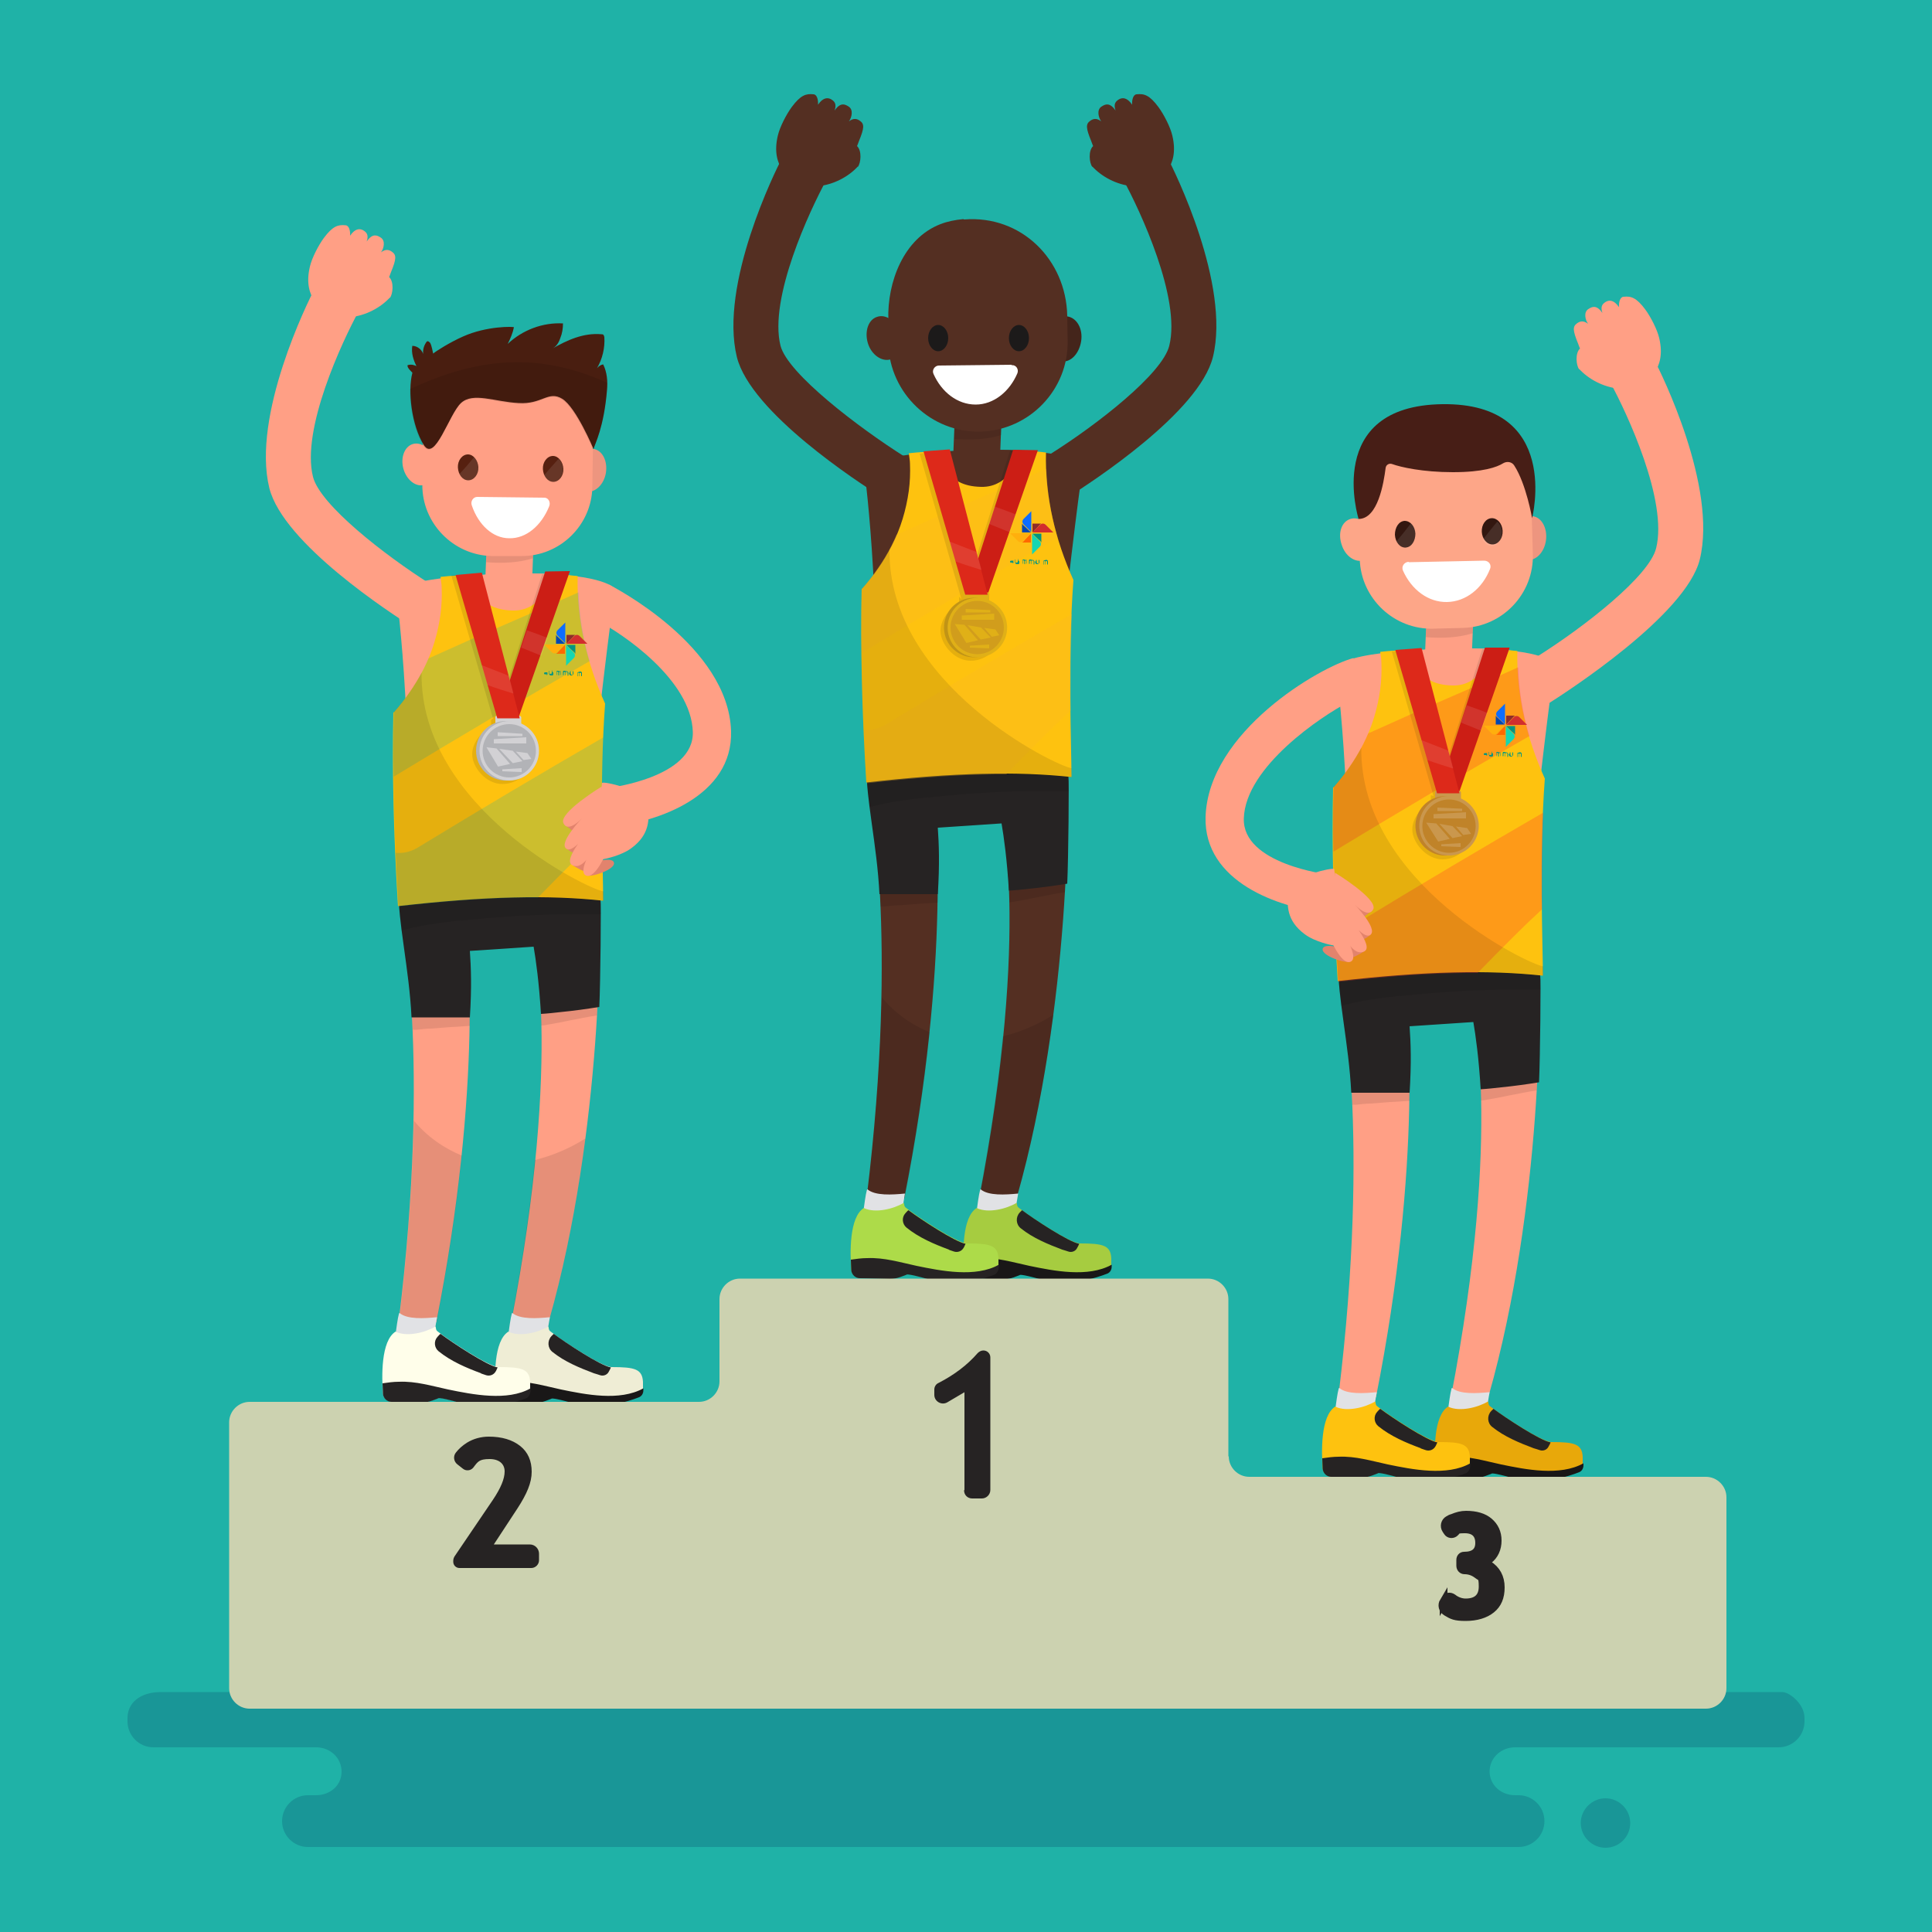 <svg xmlns="http://www.w3.org/2000/svg" id="_&#xD1;&#xEB;&#xEE;&#xE9;_1" data-name="&#xD1;&#xEB;&#xEE;&#xE9; 1" viewBox="0 0 500 500"><defs><style>      .cls-1 {        fill: #e8a80a;      }      .cls-1, .cls-2, .cls-3, .cls-4, .cls-5, .cls-6, .cls-7, .cls-8, .cls-9, .cls-10, .cls-11, .cls-12, .cls-13, .cls-14, .cls-15, .cls-16, .cls-17, .cls-18, .cls-19, .cls-20, .cls-21, .cls-22, .cls-23, .cls-24, .cls-25, .cls-26, .cls-27, .cls-28, .cls-29, .cls-30, .cls-31, .cls-32, .cls-33, .cls-34, .cls-35, .cls-36, .cls-37, .cls-38, .cls-39, .cls-40, .cls-41, .cls-42, .cls-43, .cls-44, .cls-45, .cls-46, .cls-47, .cls-48, .cls-49, .cls-50, .cls-51 {        stroke-width: 0px;      }      .cls-2, .cls-12, .cls-15, .cls-24, .cls-28, .cls-32, .cls-33, .cls-34, .cls-47 {        isolation: isolate;      }      .cls-2, .cls-15, .cls-40, .cls-47 {        fill: #fff;      }      .cls-2, .cls-24, .cls-52 {        opacity: .1;      }      .cls-3 {        fill: #efedd5;      }      .cls-4 {        fill: #44251b;      }      .cls-5 {        fill: #471e16;      }      .cls-6 {        fill: #d2d1d4;      }      .cls-7 {        fill: #c19416;      }      .cls-8 {        fill: #fda688;      }      .cls-9, .cls-24, .cls-33 {        fill: #000;      }      .cls-10 {        fill: #e0b017;      }      .cls-11 {        fill: #c08329;      }      .cls-12 {        fill: #fe3d2c;      }      .cls-12, .cls-32 {        opacity: .3;      }      .cls-13 {        fill: #191717;      }      .cls-53, .cls-54 {        stroke: #262323;        stroke-miterlimit: 10;      }      .cls-53, .cls-54, .cls-20 {        fill: #262323;      }      .cls-14 {        fill: #e1e2e5;      }      .cls-15 {        opacity: .1;      }      .cls-54 {        stroke-width: 2px;      }      .cls-55 {        opacity: 0;      }      .cls-16 {        fill: #e2836d;      }      .cls-17 {        fill: #0d6dff;      }      .cls-18 {        fill: #fec20f;      }      .cls-19 {        fill: #addb49;      }      .cls-21 {        fill: #ff9f85;      }      .cls-22 {        fill: #fffeea;      }      .cls-23 {        fill: #a6cc40;      }      .cls-25 {        fill: #1c1a1a;      }      .cls-26 {        fill: #d12e2e;      }      .cls-27 {        fill: #562010;      }      .cls-28 {        fill: #002b56;        opacity: .2;      }      .cls-29 {        fill: #1fb2a7;      }      .cls-30 {        fill: #d19d1c;      }      .cls-31 {        fill: #331710;      }      .cls-32 {        fill: #fbb823;      }      .cls-33, .cls-47 {        opacity: 0;      }      .cls-34 {        fill: #07b1ae;        opacity: .2;      }      .cls-35 {        fill: #ffaf0d;      }      .cls-36 {        fill: #15d6b2;      }      .cls-37 {        fill: #ed957f;      }      .cls-38 {        fill: #0047b3;      }      .cls-39 {        fill: #542f22;      }      .cls-41 {        fill: #dd291a;      }      .cls-42 {        fill: #ff6900;      }      .cls-43 {        fill: #ca974d;      }      .cls-44 {        fill: #491e10;      }      .cls-45 {        fill: #b2b3b7;      }      .cls-46 {        fill: #ccd2b0;      }      .cls-48 {        fill: #784c4a;      }      .cls-49 {        fill: #8e2d2b;      }      .cls-50 {        fill: #009681;      }      .cls-51 {        fill: #cc1e15;      }    </style></defs><rect class="cls-29" width="500" height="500"></rect><g><path class="cls-28" d="M385.5,458.5c0-3.6,3-6.3,6.6-6.3h68.2c3.7,0,6.7-3,6.7-6.7v-.9c0-3.7-4-6.7-5.7-6.7H41.7c-5.7,0-8.7,3-8.7,6.7v.9c0,3.7,3,6.7,6.7,6.7h42.1c3.6,0,6.6,2.7,6.6,6.3,0,3.6-3,6.1-6.6,6.1h-2.1c-3.7,0-6.7,3-6.7,6.7h0c0,3.7,3,6.7,6.7,6.7h313.3c3.7,0,6.7-3,6.7-6.7h0c0-3.7-3-6.7-6.7-6.7h-.9c-3.6,0-6.6-2.6-6.6-6.2Z"></path><path class="cls-28" d="M421.9,471.8c0,3.6-2.9,6.4-6.4,6.4s-6.4-2.9-6.4-6.4,2.9-6.4,6.4-6.4,6.4,2.9,6.4,6.4Z"></path></g><path class="cls-39" d="M224.3,309.8c8.4-68.5.6-105,.5-105.2l16.4.9c1.1,2.7,5,43.3-7.2,104.7l-9.7-.4Z"></path><path class="cls-39" d="M253.3,310.7c13.8-71.4,5.5-101.8,5.4-102l17.1-7.8c1.1,2.7,1.3,59.9-12.6,108.8l-10,1Z"></path><g class="cls-52"><path class="cls-9" d="M232.5,234.3c-1.2,0-2.4.2-3.6.3,0,0-.5,0-1,0-.8-19.7-3-29.9-3-30l16.4.9c.5,1.3,1.7,11.3,1.4,28.1-3.4.2-6.7.4-10.1.7Z"></path></g><g class="cls-52"><path class="cls-9" d="M261.5,233.5c-.1,0-.2,0-.3,0-.3-16.9-2.4-24.7-2.5-24.8l17.1-7.8c.5,1.2.8,13-.2,30-4.7.7-9.5,1.9-14.1,2.6Z"></path></g><g class="cls-52"><path class="cls-9" d="M240.6,267.2c-1.3,12.8-3.4,27.2-6.5,43l-9.7-.4c2.4-20,3.5-37.3,3.8-51.7,3.3,4,7.6,7.1,12.5,9.1Z"></path></g><g class="cls-52"><path class="cls-9" d="M272.6,262.7c-2,15.2-5,31.5-9.4,47l-10,1c3.1-16.2,5.1-30.3,6.3-42.5,4.6-1.1,9-3,13-5.5Z"></path></g><path class="cls-20" d="M224.3,198.4c.6-12.9,51.3-5.5,51.3-5.5l.9,8.1c.2.9,0,21.1-.3,27.7-3.1.5-6.7,1-9.8,1.3-1.8.2-3.5.4-5.3.5-.5-8.2-1.3-13.9-1.9-17.4l-16.5,1.1c.3,4.3.5,9.4,0,17.2-5,0-10.1,0-15.1,0-.6-12.6-3.6-25.1-3.3-33Z"></path><path class="cls-24" d="M240.3,206.4c8.7-1,17.4-1.5,26.2-1.7,3.4,0,6.7,0,10.1,0,0-2.1,0-3.5-.1-3.8l-.9-8.1s-50.7-7.4-51.3,5.5c-.1,2.9.2,6.6.7,10.6,5-1.4,10.2-2,15.3-2.6Z"></path><g><path class="cls-14" d="M263.5,308.9l-1.3,7.7-9.9.6s1.1-9.8,1.5-9.4c2,1.7,6.4,1.4,9.6,1.1Z"></path><path class="cls-23" d="M252.9,312.7c2.9,1.3,7.5.2,10.2-1.4.2.4,0,.9.6,1.3,2.2,1.8,13.2,9.2,15.8,9.2,6,0,7.9.5,8.1,3.8v2c.1.8-.4,1.5-1.1,1.8-2.8,1.1-10.1,3.5-16.9,1.6-6-1.7-5.8-1.2-5.8-1.2l-1.6.6c-.9.3-1.8.5-2.7.5l-7.8-.2c-1.1,0-2.1-.9-2.2-2.1-.3-4.1-.6-13.6,3.3-16Z"></path><path class="cls-20" d="M274.9,323.4c-3.7-1.4-7.6-3-10.7-5.5-1.3-1-1.4-2.9-.3-4.1.2-.2.4-.4.6-.6,3.1,2.3,12,8.2,14.8,8.7-.2.4-.3.7-.5,1-.4.9-1.4,1.3-2.3,1-.5-.2-1-.3-1.6-.5Z"></path><path class="cls-13" d="M253.6,325.6c4.4-.2,8.6,1.1,12.8,2,6.3,1.3,15.2,3.1,21.3-.3v.5c0,.8-.4,1.5-1.1,1.8-2.8,1.1-10.1,3.5-16.9,1.6-6-1.7-5.8-1.2-5.8-1.2l-1.6.6c-.9.3-1.8.5-2.7.5l-7.8-.2c-1.1,0-2.1-.9-2.2-2.1,0-.8-.1-1.7-.1-2.7,1.4-.2,2.8-.4,4.2-.4Z"></path></g><g><path class="cls-14" d="M234.2,308.9l-1.3,7.7-9.9.6s1.1-9.8,1.5-9.4c2,1.7,6.4,1.4,9.6,1.1Z"></path><path class="cls-19" d="M223.7,312.7c2.9,1.3,7.5.2,10.2-1.4.2.4,0,.9.6,1.3,2.2,1.8,13.2,9.2,15.8,9.2,6,0,7.9.5,8.1,3.8v2c.1.8-.4,1.5-1.1,1.8-2.8,1.1-10.1,3.5-16.9,1.6-6-1.7-5.8-1.2-5.8-1.2l-1.6.6c-.9.3-1.8.5-2.7.5l-7.8-.2c-1.1,0-2.1-.9-2.2-2.1-.3-4.1-.6-13.6,3.3-16Z"></path><path class="cls-20" d="M245.6,323.4c-3.8-1.4-7.8-3.1-11-5.7-1.1-.9-1.3-2.6-.3-3.7.3-.3.5-.6.8-.8,3.1,2.3,12,8.2,14.8,8.7-.2.3-.3.7-.5,1-.5.9-1.5,1.3-2.5,1-.5-.2-1-.3-1.4-.5Z"></path><path class="cls-20" d="M224.4,325.6c4.4-.2,8.6,1.1,12.8,2,6.3,1.3,15.3,3.1,21.3-.3v.5c0,.8-.4,1.8-1.2,2.1-2.8,1.1-10.2,3.2-16.9,1.2-6-1.7-5.8-1.2-5.8-1.2l-1.6.6c-.9.3-1.8.5-2.7.5l-7.8-.2c-1.1,0-2.1-.9-2.2-2.1,0-.8-.1-1.7-.1-2.7,1.4-.2,2.8-.4,4.1-.4Z"></path></g><path class="cls-39" d="M254.1,102.6h-1.4c-2.9-.2-5.4,2.1-5.6,5.1l-.6,15.3c-.1,2.9,2.2,5.4,5.1,5.6h1.4c2.9.2,5.4-2.1,5.6-5.1l.6-15.3c.1-2.9-2.2-5.4-5.1-5.6Z"></path><path class="cls-24" d="M259.1,112.6c-4,1.2-8,1.3-12.1,1l.2-5.8c.1-2.9,2.6-5.2,5.6-5.1h1.4c2.9.2,5.2,2.7,5.1,5.6l-.2,4.4Z"></path><path class="cls-24" d="M252.2,129.2c0,0-.2,0-.3,0l-1.3-.3c-.2,0-.4-.1-.6-.2.7.2,1.4.3,2.2.5Z"></path><path class="cls-4" d="M276.3,81.9c-2.4-.3-4.6,2-5.1,5.2s1.1,6,3.5,6.4,4.6-2,5.1-5.2-1.1-6-3.5-6.4Z"></path><path class="cls-39" d="M249.3,56.7c-2.1.2-4.1.6-5.9,1.3-9.6,3.7-13.8,15.1-13.5,24.7v6.4c.4,12.7,11.1,22.9,23.8,22.6,12.7-.3,22.9-10.9,22.6-23.6,0,0-.1-6.4-.1-6.4-.3-14.5-11.9-26.1-26.7-24.9Z"></path><path class="cls-47" d="M259.9,67.8c4.2,1.7,8.7,2.3,13.3,2.3-4.3-8.6-13.3-14.3-23.9-13.5-1.4.1-2.8.4-4.2.7,3.3,5,9.7,8.3,14.8,10.4Z"></path><path class="cls-39" d="M227,82c-2.3.7-3.3,3.8-2.4,6.8s3.6,4.9,5.9,4.2c2.3-.7,3.3-3.8,2.4-6.8-1-3.1-3.6-5-5.9-4.2Z"></path><path class="cls-40" d="M261.8,94.4l-18.8.2c-1.1,0-1.9,1.2-1.4,2.2,2.1,4.7,6.2,7.9,10.9,7.9,4.7,0,8.8-3.4,10.8-8.1.4-1-.3-2.2-1.5-2.1Z"></path><g><path class="cls-25" d="M242.8,84.1c-1.4,0-2.6,1.5-2.6,3.4s1.2,3.4,2.6,3.4,2.6-1.5,2.6-3.4-1.2-3.4-2.6-3.4Z"></path><path class="cls-25" d="M263.7,84.1c-1.4,0-2.6,1.5-2.6,3.4s1.2,3.4,2.6,3.4,2.6-1.5,2.6-3.4-1.2-3.4-2.6-3.4Z"></path><path class="cls-47" d="M240.3,86.4c0,.3-.1.7-.1,1.1,0,1.9,1.2,3.4,2.6,3.4s2.6-1.5,2.6-3.4,0-.5,0-.8c-1.7-.1-3.3-.2-5-.3Z"></path><path class="cls-47" d="M261.2,88.1c.2,1.6,1.3,2.8,2.6,2.8s2.1-.9,2.4-2.2c-1.7-.2-3.3-.4-5-.6Z"></path></g><path class="cls-39" d="M264.6,190.1c-13.7-.9-25.5,10.5-39.2,11.3,3.6-38.8-1.6-78.9-1.6-78.9-1.3-5.9,29.6-6,34.6-6,19.3,0,21.9,3.9,21.9,3.9,0,0-1.7,10.8-5.4,44.1-1.3,12.2.4,21.2-.4,27.4-2.7-.5-5.4-.8-8.2-1.1-.4-.3-1-.6-1.7-.6Z"></path><path class="cls-39" d="M262.3,132.5c-1.9,3.9-6.1,5.4-10.2,5.5-6.2.1-8-4.5-10.5-9.4-1.8-3.6-2.5-7.5-3.6-11.3,8.4-.8,17.9-.9,20.4-.9,3.8,0,6.9.2,9.5.4-1.3,5.3-3.3,10.8-5.6,15.7Z"></path><path class="cls-18" d="M223.1,152.4c3-3.4,5.6-7.1,7.7-11.2,2.3-4.5,3.7-9.2,4.4-14.2.3-2.3.4-4.6.3-7,0-.8-.2-1.8-.3-2.7,2.7-.3,5.6-.5,8.6-.4.3,1.7.3,8.9,10.1,9.1,7.7.2,10-8.2,10.2-9.4,2.6,0,4.8.3,6.6.5-.3,11.4,2.4,22.6,7.1,33-1.5,19.8-.5,43.5-.5,51-13.9-1.5-30.4-1.2-53.1,1.4-1.2-19.5-1.5-35-1.2-50.2Z"></path><path class="cls-32" d="M273.7,139.1c-1.7-5.8-2.7-11.7-2.9-17.8-10.6,4.8-21.5,9.3-32.1,14.1-2.2,1-4.5,2-6.7,3-.4.9-.8,1.8-1.3,2.8-2.1,4.1-4.7,7.8-7.7,11.2-.1,5.4-.2,10.9,0,16.6,16.8-10.2,33.7-20.2,50.7-29.9Z"></path><path class="cls-32" d="M260.5,200.3c3.1-3.2,6.2-6.3,9.3-9.4,2.4-2.4,4.8-4.7,7.3-7,0-7.5,0-16.3.3-25-16.1,9.3-32.1,18.8-48,28.5-2,1.2-3.9,1.6-5.8,1.4.2,4.4.4,9,.7,13.9,14.2-1.6,26-2.4,36.2-2.3Z"></path><path class="cls-24" d="M230.2,142.2c-2,3.7-4.4,7.1-7.2,10.2-.3,15.2,0,30.7,1.2,50.2,22.7-2.6,39.2-2.9,53.1-1.4,0-.7,0-1.5,0-2.4-3.7-.4-47.5-21.5-47.1-56.6Z"></path><path class="cls-24" d="M255,156.7v-2.2c0-.1,0-.2-.1-.3l12.9-37.6h-6.4c0-.1-9.1,28.8-9.1,28.8l-7.6-28.8-6.7.8,10.8,37.6h0c-.2,0-.6-.7-.6-.5v1.6c-2,1.1-4.8,3.9-4.8,7.2s3.5,7.7,7.8,7.7,7.7-3.4,7.7-7.7-2.7-5.2-3.7-6.6Z"></path><polygon class="cls-51" points="262.2 116.4 249.8 155 255.2 155 268.6 116.5 262.2 116.4"></polygon><path class="cls-10" d="M256,157h-6.7v-3.4c0-.2.1-.3.3-.3h6c.2,0,.4.2.4.4v3.4Z"></path><polygon class="cls-41" points="239 116.8 245.8 116.3 255.6 153.9 249.8 153.9 239 116.8"></polygon><path class="cls-15" d="M257.5,131l-1.5,4.6c1.7.7,3.5,1.4,5.2,2.1l1.6-4.6c-1.8-.7-3.6-1.4-5.4-2Z"></path><path class="cls-47" d="M241.6,125.8l1.4,4.8c2.4,1,4.8,1.9,7.3,2.8l-1.4-5.4c-2.4-.7-4.8-1.4-7.2-2.2Z"></path><path class="cls-15" d="M245.8,140.3l1.5,5c2.2.8,4.4,1.5,6.7,2.2l-1.2-4.6c-2.3-.9-4.6-1.8-6.9-2.7Z"></path><circle class="cls-7" cx="252" cy="162.4" r="7.7" transform="translate(51.4 385.2) rotate(-80.8)"></circle><circle class="cls-10" cx="252.9" cy="162.4" r="7.7" transform="translate(52.2 386.1) rotate(-80.8)"></circle><path class="cls-30" d="M259.8,162.4c0,3.8-3.1,6.9-6.9,6.9s-6.9-3.1-6.9-6.9,3.1-6.9,6.9-6.9c3.8,0,6.9,3.1,6.9,6.9Z"></path><polygon class="cls-10" points="250.1 166.4 247.1 161.5 249.6 161.7 253.1 165.7 250.1 166.4"></polygon><polygon class="cls-10" points="250.4 161.8 253.8 165.5 256.4 165 253.9 162.4 250.4 161.8"></polygon><polygon class="cls-10" points="254.7 162.5 256.7 164.8 258.6 164.4 257.6 162.9 254.7 162.5"></polygon><polygon class="cls-10" points="256.3 158.5 249.9 158.5 249.9 157.6 256.3 157.9 256.3 158.5"></polygon><polygon class="cls-10" points="257.3 160.4 248.9 160.4 248.9 159.3 257.3 158.8 257.3 160.4"></polygon><polygon class="cls-10" points="251 167.1 256 166.8 256 167.8 251 167.6 251 167.1"></polygon><path class="cls-21" d="M103.2,341.8c8.4-68.5.6-105,.5-105.2l16.4.9c1.1,2.7,5,43.3-7.2,104.7l-9.7-.4Z"></path><path class="cls-21" d="M132.2,342.7c13.8-71.4,5.5-101.8,5.4-102l17.1-7.8c1.1,2.7,1.3,59.9-12.6,108.8l-10,1Z"></path><g class="cls-52"><path class="cls-9" d="M111.4,266.2c-1.2,0-2.4.2-3.6.3,0,0-.5,0-1,0-.8-19.7-3-29.9-3-30l16.4.9c.5,1.3,1.7,11.3,1.4,28.1-3.4.2-6.7.4-10.1.7Z"></path></g><g class="cls-52"><path class="cls-9" d="M140.4,265.4c-.1,0-.2,0-.3,0-.3-16.9-2.4-24.7-2.5-24.8l17.1-7.8c.5,1.2.8,13-.2,30-4.7.7-9.5,1.9-14.1,2.6Z"></path></g><g class="cls-52"><path class="cls-9" d="M119.5,299.1c-1.3,12.8-3.4,27.2-6.5,43l-9.7-.4c2.4-20,3.5-37.3,3.8-51.7,3.3,4,7.6,7.1,12.5,9.1Z"></path></g><g class="cls-52"><path class="cls-9" d="M151.5,294.7c-2,15.2-5,31.5-9.4,47l-10,1c3.1-16.2,5.1-30.3,6.3-42.5,4.6-1.1,9-3,13-5.5Z"></path></g><path class="cls-20" d="M103.2,230.3c.6-12.9,51.3-5.5,51.3-5.5l.9,8.1c.2.9,0,21.1-.3,27.7-3.1.5-6.7,1-9.8,1.3-1.8.2-3.5.4-5.3.5-.5-8.2-1.3-13.9-1.9-17.4l-16.5,1.1c.3,4.3.5,9.4,0,17.2-5,0-10.1,0-15.1,0-.6-12.6-3.6-25.1-3.3-33Z"></path><path class="cls-24" d="M119.2,238.3c8.7-1,17.4-1.5,26.2-1.7,3.4,0,6.7,0,10.1,0,0-2.1,0-3.5-.1-3.8l-.9-8.1s-50.7-7.4-51.3,5.5c-.1,2.9.2,6.6.7,10.6,5-1.4,10.2-2,15.3-2.6Z"></path><g><path class="cls-14" d="M142.3,340.9l-1.3,7.7-9.9.6s1.1-9.8,1.5-9.4c2,1.7,6.4,1.4,9.6,1.1Z"></path><path class="cls-3" d="M131.7,344.7c2.9,1.3,7.5.2,10.2-1.4.2.4,0,.9.6,1.3,2.2,1.8,13.2,9.2,15.8,9.2,6,0,7.9.5,8.1,3.8v2c0,.8-.4,1.5-1.1,1.8-2.8,1.1-10.1,3.5-16.9,1.6-6-1.7-5.8-1.2-5.8-1.2l-1.6.6c-.9.3-1.8.5-2.7.5l-7.8-.2c-1.1,0-2.1-.9-2.2-2.1-.3-4.1-.6-13.6,3.3-16Z"></path><path class="cls-20" d="M153.7,355.4c-3.7-1.4-7.6-3-10.7-5.5-1.3-1-1.4-2.9-.3-4.1.2-.2.4-.4.6-.6,3.1,2.3,12,8.2,14.8,8.7-.2.4-.3.7-.5,1-.4.9-1.4,1.3-2.3,1-.5-.2-1-.3-1.6-.5Z"></path><path class="cls-13" d="M132.4,357.6c4.4-.2,8.6,1.1,12.8,2,6.3,1.3,15.2,3.1,21.3-.3v.5c0,.8-.4,1.5-1.1,1.8-2.8,1.1-10.1,3.5-16.9,1.6-6-1.7-5.8-1.2-5.8-1.2l-1.6.6c-.9.3-1.8.5-2.7.5l-7.8-.2c-1.1,0-2.1-.9-2.2-2.1,0-.8-.1-1.7-.1-2.7,1.4-.2,2.8-.4,4.2-.4Z"></path></g><g><path class="cls-14" d="M113.1,340.9l-1.3,7.7-9.9.6s1.1-9.8,1.5-9.4c2,1.7,6.4,1.4,9.6,1.1Z"></path><path class="cls-22" d="M102.5,344.7c2.9,1.3,7.5.2,10.2-1.4.2.4,0,.9.6,1.3,2.2,1.8,13.2,9.2,15.8,9.2,6,0,7.9.5,8.1,3.8v2c0,.8-.4,1.5-1.1,1.8-2.8,1.1-10.1,3.5-16.9,1.6-6-1.7-5.8-1.2-5.8-1.2l-1.6.6c-.9.3-1.8.5-2.7.5l-7.8-.2c-1.1,0-2.1-.9-2.2-2.1-.3-4.1-.6-13.6,3.3-16Z"></path><path class="cls-20" d="M124.5,355.4c-3.8-1.4-7.8-3.1-11-5.7-1.1-.9-1.3-2.6-.3-3.7.3-.3.5-.6.8-.8,3.1,2.3,12,8.2,14.8,8.7-.2.3-.3.7-.5,1-.5.9-1.5,1.3-2.5,1-.5-.2-1-.3-1.4-.5Z"></path><path class="cls-20" d="M103.2,357.6c4.4-.2,8.6,1.1,12.8,2,6.3,1.3,15.3,3.1,21.3-.3v.5c0,.8-.4,1.8-1.2,2.1-2.8,1.1-10.2,3.2-16.9,1.2-6-1.7-5.8-1.2-5.8-1.2l-1.6.6c-.9.3-1.8.5-2.7.5l-7.8-.2c-1.1,0-2.1-.9-2.2-2.1,0-.8-.1-1.7-.1-2.7,1.4-.2,2.8-.4,4.1-.4Z"></path></g><path class="cls-21" d="M133,134.6h-1.4c-2.9-.2-5.4,2.1-5.6,5.1l-.6,15.3c-.1,2.9,2.2,5.4,5.1,5.6h1.4c2.9.2,5.4-2.1,5.6-5.1l.6-15.3c.1-2.9-2.2-5.4-5.1-5.6Z"></path><path class="cls-24" d="M137.9,144.5c-4,1.2-8,1.3-12.1,1l.2-5.8c.1-2.9,2.6-5.2,5.6-5.1h1.4c2.9.2,5.2,2.7,5.1,5.6l-.2,4.4Z"></path><path class="cls-24" d="M131.1,161.1c0,0-.2,0-.3,0l-1.3-.3c-.2,0-.4-.1-.6-.2.7.2,1.4.3,2.2.5Z"></path><path class="cls-21" d="M143.5,222.1c-13.7-.9-25.5,10.5-39.2,11.3,3.6-38.8-1.6-78.9-1.6-78.9-1.3-5.9,29.6-6,34.6-6,19.3,0,21.9,3.9,21.9,3.9,0,0-1.7,10.8-5.4,44.1-1.3,12.2.4,21.2-.4,27.4-2.7-.5-5.4-.8-8.2-1.1-.4-.3-1-.6-1.7-.6Z"></path><path class="cls-21" d="M141.2,164.5c-1.9,3.9-6.1,5.4-10.2,5.5-6.2.1-8-4.5-10.5-9.4-1.8-3.6-2.5-7.5-3.6-11.3,8.4-.8,17.9-.9,20.4-.9,3.8,0,6.9.2,9.5.4-1.3,5.3-3.3,10.8-5.6,15.7Z"></path><path class="cls-18" d="M101.9,184.4c3-3.4,5.6-7.1,7.7-11.2,2.3-4.5,3.7-9.2,4.4-14.2.3-2.3.4-4.6.3-7,0-.8-.2-1.8-.3-2.7,2.7-.3,5.6-.5,8.6-.4.3,1.7.3,8.9,10.1,9.1,7.7.2,10-8.2,10.2-9.4,2.6,0,4.8.3,6.6.5-.3,11.4,2.4,22.6,7.1,33-1.5,19.8-.5,43.5-.5,51-13.9-1.5-30.4-1.2-53.1,1.4-1.2-19.5-1.5-35-1.2-50.2Z"></path><path class="cls-34" d="M152.6,171.1c-1.7-5.8-2.7-11.7-2.9-17.8-10.6,4.8-21.5,9.3-32.1,14.1-2.2,1-4.5,2-6.7,3-.4.9-.8,1.8-1.3,2.8-2.1,4.1-4.7,7.8-7.7,11.2-.1,5.4-.2,10.9,0,16.6,16.8-10.2,33.7-20.2,50.7-29.9Z"></path><path class="cls-34" d="M139.3,232.2c3.1-3.2,6.2-6.3,9.3-9.4,2.4-2.4,4.8-4.7,7.3-7,0-7.5,0-16.3.3-25-16.1,9.3-32.1,18.8-48,28.5-2,1.2-3.9,1.6-5.8,1.4.2,4.4.4,9,.7,13.9,14.2-1.6,26-2.4,36.2-2.3Z"></path><path class="cls-24" d="M109.1,174.1c-2,3.7-4.4,7.1-7.2,10.2-.3,15.2,0,30.7,1.2,50.2,22.7-2.6,39.2-2.9,53.1-1.4,0-.7,0-1.5,0-2.4-3.7-.4-47.5-21.5-47.1-56.6Z"></path><path class="cls-21" d="M158.5,213.8l-1-9.9c.2,0,22.2-2.7,21.8-14.5-.4-13.4-18.1-25.4-24.9-28.9l3.2-9.2c1.2.6,30.9,15.9,31.6,37.9.5,16.9-19.1,23.5-30.7,24.7Z"></path><path class="cls-24" d="M134,188.7v-2.2c0-.1,0-.2-.2-.3l12.9-37.6h-6.4c0-.1-9.2,28.8-9.2,28.8l-7.6-28.8-6.7.3,10.8,37.1h0c-.2,0-.5.3-.5.4v1.6c-2,1.1-4.9,3.9-4.9,7.2s3.5,7.7,7.8,7.7,7.7-3.4,7.7-7.7-2.6-5.2-3.6-6.6Z"></path><g><path class="cls-16" d="M146.1,213.4s1.4,1.1,2.8,2.2,3.6-3.5,2.3-4.2c-1.3-.7-5.1,2.1-5.1,2.1Z"></path><path class="cls-16" d="M151.1,217.9s-2.8-.4-3.7.6l-.9,1s1.4,1.3,2.9,1.5,1.7-3.1,1.7-3.1Z"></path><path class="cls-16" d="M152.6,222.2s-1.3-.6-2.6.5-1.7,1.3-1.7,1.3c0,0,2.9,1.8,3.6,1.6.8-.2.7-3.4.7-3.4Z"></path><path class="cls-21" d="M166.6,206.7c-1.1-2.3-9.9-4.5-10.8-4.1l-1.9,20.1c.7-.1,1.9-.3,2.5-.4,0,0,4.3-.8,7-2.8,4.9-3.6,4.5-7.6,4.4-10.5-.9-2.9-.3-.2-1.2-2.2Z"></path><path class="cls-16" d="M152.9,223.3s5.7-1.8,6,0-6.2,3.9-7.1,3.2c-.7-.5,1.1-3.2,1.1-3.2Z"></path><path class="cls-21" d="M155.8,203.5s-11.2,6.8-10,9.5,4.8-1.2,4.8-1.2c0,0-6,6.2-4.1,7.8,1.9,1.6,6.6-5.5,6.6-5.5,0,0-8.1,8.7-4.8,9.9s5.7-5.6,5.7-5.6c0,0-4.8,7.2-2.3,8.2,2.5,1,5.6-6.8,5.6-6.8l-1.6-16.2Z"></path><path class="cls-33" d="M145.8,212.9c-1.2-2.4,7.7-8,9.4-9.1-.3.6-.6,1.1-.8,1.7-1.7,5.1-.7,11.6,1.6,16.8-1.1,2.1-2.9,4.7-4.3,4.1-1.2-.5-.7-2.3,0-4.2-1,1.2-2.2,2.1-3.6,1.6-1.7-.7-.3-3.3,1.4-5.7-1.2,1.1-2.4,1.9-3.1,1.2-1.7-1.5,3-6.6,3.9-7.6-.7.7-3.5,3.4-4.6,1.1Z"></path></g><polygon class="cls-51" points="141.1 147.9 128.7 186 134.1 186 147.5 147.8 141.1 147.9"></polygon><path class="cls-6" d="M134.9,189h-6.7v-3.4c0-.2.1-.3.3-.3h6c.2,0,.4.2.4.4v3.4Z"></path><polygon class="cls-41" points="117.9 148.8 124.7 148.2 134.5 185.9 128.7 185.9 117.9 148.8"></polygon><path class="cls-15" d="M136.4,163l-1.5,4.6c1.7.7,3.5,1.4,5.2,2.1l1.6-4.6c-1.8-.7-3.6-1.4-5.4-2Z"></path><path class="cls-47" d="M120.5,157.8l1.4,4.8c2.4,1,4.8,1.9,7.3,2.8l-1.4-5.4c-2.4-.7-4.8-1.4-7.2-2.2Z"></path><path class="cls-15" d="M124.7,172.3l1.5,5c2.2.8,4.4,1.5,6.7,2.2l-1.2-4.6c-2.3-.9-4.6-1.8-6.9-2.7Z"></path><circle class="cls-45" cx="130.9" cy="194.3" r="7.7"></circle><circle class="cls-6" cx="131.8" cy="194.3" r="7.7"></circle><circle class="cls-45" cx="131.8" cy="194.3" r="6.9"></circle><polygon class="cls-6" points="128.9 198.4 125.9 193.4 128.5 193.7 132 197.7 128.9 198.4"></polygon><polygon class="cls-6" points="129.2 193.8 132.7 197.5 135.2 197 132.7 194.3 129.2 193.8"></polygon><polygon class="cls-6" points="133.5 194.5 135.5 196.7 137.5 196.4 136.5 194.9 133.5 194.5"></polygon><polygon class="cls-6" points="135.2 190.5 128.8 190.5 128.8 189.5 135.2 189.9 135.2 190.5"></polygon><polygon class="cls-6" points="136.2 192.4 127.8 192.4 127.8 191.3 136.2 190.8 136.2 192.4"></polygon><polygon class="cls-6" points="130 199.1 135 198.8 135 199.8 130 199.6 130 199.1"></polygon><path class="cls-39" d="M282.7,43.1c2.4,2.6,6.2,4.7,10.4,5.1,1,0,1.9-.4,2.3-.6,3-2.2,3.5-1.8,6.8-3.6,1.3-1.9,2.2-4.7,1.2-8.9-.5-2.2-2.2-5.5-3.6-7.4-2.3-3.1-3.7-3.5-5.6-3.3-.9,0-1.3,1.4-1.2,2.7-1.3-1.9-2.5-1.9-3.4-1.4-.8.5-1.5,1.1-.9,2.9-1.5-2.2-2.7-1.6-3.5-1.1-1.5.8-.9,3-.2,3.9-1.2-.9-2.1-.7-2.9-.1-1.1.8-1.1,1.8.3,5.2.2.6.5,1.3.5,1.3-1.3,1.2-1,4.4-.2,5.4Z"></path><path class="cls-39" d="M276.8,128.3l-4.8-10.9c12.2-7.7,28.8-20.7,30.6-27.9,3.1-12.3-7.6-35.1-11.8-42.8l11.4-5.8c1.7,3.2,16.3,32.7,11.7,51.5-3.6,14.4-31.6,32.5-37.1,36Z"></path><path class="cls-21" d="M408.7,95.5c2.4,2.6,6.2,4.7,10.4,5.1,1,0,1.9-.4,2.3-.6,3-2.2,3.5-1.8,6.8-3.6,1.3-1.9,2.2-4.7,1.2-8.9-.5-2.2-2.2-5.5-3.6-7.4-2.3-3.1-3.7-3.5-5.6-3.3-.9,0-1.3,1.4-1.2,2.7-1.3-1.9-2.5-1.9-3.4-1.4-.8.5-1.5,1.1-.9,2.9-1.5-2.2-2.7-1.6-3.5-1.1-1.5.8-.9,3-.2,3.9-1.2-.9-2.1-.7-2.9-.1-1.1.8-1.1,1.8.3,5.2.2.6.5,1.3.5,1.3-1.3,1.2-1,4.4-.2,5.4Z"></path><path class="cls-21" d="M399.9,182.4l-1.9-12.6c12.2-7.7,28.8-20.7,30.6-27.9,3.1-12.3-7.6-35.1-11.8-42.8l11.4-5.8c1.7,3.2,16.3,32.7,11.7,51.5-3.6,14.4-34.4,34.3-40,37.8Z"></path><path class="cls-39" d="M222,43.1c-2.4,2.6-6.2,4.7-10.4,5.1-1,0-1.9-.4-2.3-.6-3-2.2-3.5-1.8-6.8-3.6-1.3-1.9-2.2-4.7-1.2-8.9.5-2.2,2.2-5.5,3.6-7.4,2.3-3.1,3.7-3.5,5.6-3.3.9,0,1.3,1.4,1.2,2.7,1.3-1.9,2.5-1.9,3.4-1.4.8.5,1.5,1.1.9,2.9,1.5-2.2,2.7-1.6,3.5-1.1,1.5.8.9,3,.2,3.9,1.2-.9,2.1-.7,2.9-.1,1.1.8,1.1,1.8-.3,5.2-.2.6-.5,1.3-.5,1.3,1.3,1.2,1,4.4.2,5.4Z"></path><path class="cls-39" d="M227.9,128.3l6.4-10c-12.2-7.7-30.4-21.6-32.3-28.8-3.1-12.3,7.6-35.1,11.8-42.8l-11.4-5.8c-1.7,3.2-16.3,32.7-11.7,51.5,3.6,14.4,31.6,32.5,37.1,36Z"></path><path class="cls-21" d="M100.9,77c-2.4,2.6-6.2,4.7-10.4,5.1-1,0-1.9-.4-2.3-.6-3-2.2-3.5-1.8-6.8-3.6-1.3-1.9-2.2-4.7-1.2-8.9.5-2.2,2.2-5.5,3.6-7.4,2.3-3.1,3.7-3.5,5.6-3.3.9,0,1.3,1.4,1.2,2.7,1.3-1.9,2.5-1.9,3.4-1.4.8.5,1.5,1.1.9,2.9,1.5-2.2,2.7-1.6,3.5-1.1,1.5.8.9,3,.2,3.9,1.2-.9,2.1-.7,2.9-.1,1.1.8,1.1,1.8-.3,5.2-.2.6-.5,1.3-.5,1.3,1.3,1.2,1,4.4.2,5.4Z"></path><path class="cls-21" d="M106.8,162.2l4.8-10.9c-12.2-7.7-28.8-20.7-30.6-27.9-3.1-12.3,7.6-35.1,11.8-42.8l-11.4-5.8c-1.7,3.2-16.3,32.7-11.7,51.5,3.6,14.4,31.6,32.5,37.1,36Z"></path><path class="cls-37" d="M153.7,116.2c2.2.4,3.6,3.1,3.1,6.2-.5,3-2.8,5.2-5,4.8-2.2-.4-3.6-3.1-3.1-6.2.5-3,2.8-5.1,5-4.8Z"></path><path class="cls-21" d="M127.9,93.7h7.6c10,.2,18.1,8.5,18,18.5l-.2,13.7c-.1,10-8.4,18.1-18.4,18h-7.6c-10-.2-18.1-8.5-18-18.5l.2-13.7c.1-10,8.4-18.1,18.4-18Z"></path><path class="cls-21" d="M106.9,114.9c2.2-.6,4.6,1.3,5.4,4.2.8,2.9-.3,5.8-2.5,6.4-2.2.6-4.6-1.3-5.4-4.2-.8-2.9.3-5.8,2.5-6.4Z"></path><path class="cls-40" d="M123.5,128.6l17.4.2c1,0,1.7,1.2,1.2,2.3-2,4.9-5.9,8.3-10.3,8.2-4.3,0-8-3.5-9.7-8.5-.4-1.1.4-2.2,1.4-2.2Z"></path><path class="cls-48" d="M111.8,92.7c-.2,0-.2,0,0,0,0,0,0,0,0,0Z"></path><path class="cls-44" d="M107.8,94.8c-.8-1.6-1.4-3.4-1.1-5.3,1.4,0,2.8,1.2,2.9,2.6-.3-1.2,0-2.5.7-3.5,0-.1.2-.2.3-.3.3,0,.5.2.7.4.4.6.7,2.4.8,2.8-.2.1-.2.2,0,0,0,0,0,0,0,0,.7-.6,4.3-2.9,7.7-4.4,6.2-2.8,13.2-2.6,13.2-2.4-.3,1.5-.9,2.9-1.6,4.3,3.8-3.6,9.1-5.6,14.3-5.3,0,1.3-.2,2.6-.7,3.8-.4,1.2-1,2.2-2.2,2.8,4-2.3,8.2-4.2,12.8-3.8.2,0,.5,0,.6.2.1.1.1.3.2.5.2,2.8-.5,5.7-1.9,8.1.4-.5,1-.9,1.6-1,1,2,1.2,4.4,1,6.6-.8,9.7-3.1,13.9-3.5,15.3,0,0-4.5-10.8-8.1-13-3.6-2.2-5.2,1.5-11.3,1.1-6.1-.3-11.8-2.9-14.9,0s-6.7,15.4-9.6,10.9c-3.2-5.1-4.2-14.1-3-18.6,0-.2,0-.2,0-.2,0,0-1.5-1.3-1.2-1.9,1-.3,1.8,0,2.4.3Z"></path><path class="cls-24" d="M157,98.9c0,.7,0,1.4,0,2.2-.8,9.7-3.1,13.9-3.5,15.3,0,0-4.5-10.8-8.1-13-3.6-2.2-5.2,1.5-11.3,1.1-6.1-.3-11.8-2.9-14.9,0s-6.7,15.4-9.6,10.9c-2.4-3.9-3.6-10-3.5-14.7,18.2-8.5,33.7-9.4,50.9-1.7Z"></path><g><path class="cls-27" d="M143.1,118c1.4,0,2.6,1.5,2.7,3.3s-1.1,3.4-2.6,3.4-2.6-1.5-2.7-3.3,1.1-3.4,2.6-3.4Z"></path><path class="cls-27" d="M121.1,117.6c1.4,0,2.6,1.5,2.7,3.3s-1.1,3.4-2.6,3.4-2.6-1.5-2.7-3.3,1.1-3.4,2.6-3.4Z"></path><path class="cls-2" d="M145.7,121.3c0,1.9-1.1,3.4-2.6,3.4-1,0-1.8-.7-2.3-1.7,1.3-1.5,2.5-2.9,3.8-4.3.6.6,1,1.6,1.1,2.6Z"></path><path class="cls-2" d="M123.8,120.9c0,1.9-1.1,3.4-2.6,3.4-1,0-1.8-.7-2.3-1.6,1.3-1.4,2.6-2.9,3.8-4.4.6.6,1,1.5,1,2.6Z"></path></g><path class="cls-21" d="M346.4,361.2c8.4-68.5.6-105,.5-105.2l16.4.9c1.1,2.7,5,43.3-7.2,104.7l-9.7-.4Z"></path><path class="cls-21" d="M375.4,362.1c13.8-71.4,5.5-101.8,5.4-102l17.1-7.8c1.1,2.7,1.3,59.9-12.6,108.8l-10,1Z"></path><g class="cls-52"><path class="cls-9" d="M354.6,285.6c-1.2,0-2.4.2-3.6.3,0,0-.5,0-1,0-.8-19.7-3-29.9-3-30l16.4.9c.5,1.3,1.7,11.3,1.4,28.1-3.4.2-6.7.4-10.1.7Z"></path></g><g class="cls-52"><path class="cls-9" d="M383.6,284.8c-.1,0-.2,0-.3,0-.3-16.9-2.4-24.7-2.5-24.8l17.1-7.8c.5,1.2.8,13-.2,30-4.7.7-9.5,1.9-14.1,2.6Z"></path></g><g class="cls-55"><path class="cls-9" d="M362.7,318.6c-1.3,12.8-3.4,27.2-6.5,43l-9.7-.4c2.4-20,3.5-37.3,3.8-51.7,3.3,4,7.6,7.1,12.5,9.1Z"></path></g><g class="cls-55"><path class="cls-9" d="M394.7,314.1c-2,15.2-5,31.5-9.4,47l-10,1c3.1-16.2,5.1-30.3,6.3-42.5,4.6-1.1,9-3,13-5.5Z"></path></g><path class="cls-20" d="M346.4,249.8c.6-12.9,51.3-5.5,51.3-5.5l.9,8.1c.2.9,0,21.1-.3,27.7-3.1.5-6.7,1-9.8,1.3-1.8.2-3.5.4-5.3.5-.5-8.2-1.3-13.9-1.9-17.4l-16.5,1.1c.3,4.3.5,9.4,0,17.2-5,0-10.1,0-15.1,0-.6-12.6-3.6-25.1-3.3-33Z"></path><path class="cls-24" d="M362.4,257.8c8.7-1,17.4-1.5,26.2-1.7,3.4,0,6.7,0,10.1,0,0-2.1,0-3.5-.1-3.8l-.9-8.1s-50.7-7.4-51.3,5.5c-.1,2.9.2,6.6.7,10.6,5-1.4,10.2-2,15.3-2.6Z"></path><g><path class="cls-14" d="M385.5,360.3l-1.3,7.7-9.9.6s1.1-9.8,1.5-9.4c2,1.7,6.4,1.4,9.6,1.1Z"></path><path class="cls-1" d="M374.9,364.1c2.9,1.3,7.5.2,10.2-1.4.2.4,0,.9.6,1.3,2.2,1.8,13.2,9.2,15.8,9.2,6,0,7.9.5,8.1,3.8v2c.1.8-.4,1.5-1.1,1.8-2.8,1.1-10.1,3.5-16.9,1.6-6-1.7-5.8-1.2-5.8-1.2l-1.6.6c-.9.3-1.8.5-2.7.5l-7.8-.2c-1.1,0-2.1-.9-2.2-2.1-.3-4.1-.6-13.6,3.3-16Z"></path><path class="cls-20" d="M396.9,374.8c-3.7-1.4-7.6-3-10.7-5.5-1.3-1-1.4-2.9-.3-4.1.2-.2.4-.4.6-.6,3.1,2.3,12,8.2,14.8,8.7-.2.4-.3.7-.5,1-.4.9-1.4,1.3-2.3,1-.5-.2-1-.3-1.6-.5Z"></path><path class="cls-13" d="M375.7,377c4.4-.2,8.6,1.1,12.8,2,6.3,1.3,15.2,3.1,21.3-.3v.5c0,.8-.4,1.5-1.1,1.8-2.8,1.1-10.1,3.5-16.9,1.6-6-1.7-5.8-1.2-5.8-1.2l-1.6.6c-.9.3-1.8.5-2.7.5l-7.8-.2c-1.1,0-2.1-.9-2.2-2.1,0-.8-.1-1.7-.1-2.7,1.4-.2,2.8-.4,4.1-.4Z"></path></g><g><path class="cls-14" d="M356.3,360.3l-1.3,7.7-9.9.6s1.1-9.8,1.5-9.4c2,1.7,6.4,1.4,9.6,1.1Z"></path><path class="cls-18" d="M345.7,364.1c2.9,1.3,7.5.2,10.2-1.4.2.4,0,.9.6,1.3,2.2,1.8,13.2,9.2,15.8,9.2,6,0,7.9.5,8.1,3.8v2c0,.8-.4,1.5-1.1,1.8-2.8,1.1-10.1,3.5-16.9,1.6-6-1.7-5.8-1.2-5.8-1.2l-1.6.6c-.9.3-1.8.5-2.7.5l-7.8-.2c-1.1,0-2.1-.9-2.2-2.1-.3-4.1-.6-13.6,3.3-16Z"></path><path class="cls-20" d="M367.7,374.8c-3.8-1.4-7.8-3.1-11-5.7-1.1-.9-1.3-2.6-.3-3.7.3-.3.5-.6.8-.8,3.1,2.3,12,8.2,14.8,8.7-.2.3-.3.7-.5,1-.5.9-1.5,1.3-2.5,1-.5-.2-1-.3-1.4-.5Z"></path><path class="cls-20" d="M346.4,377c4.4-.2,8.6,1.1,12.8,2,6.3,1.3,15.3,3.1,21.3-.3v.5c0,.8-.4,1.8-1.2,2.1-2.8,1.1-10.2,3.2-16.9,1.2-6-1.7-5.8-1.2-5.8-1.2l-1.6.6c-.9.3-1.8.5-2.7.5l-7.8-.2c-1.1,0-2.1-.9-2.2-2.1,0-.8-.1-1.7-.1-2.7,1.4-.2,2.8-.4,4.2-.4Z"></path></g><path class="cls-21" d="M376.2,154h-1.4c-2.9-.2-5.4,2.1-5.6,5.1l-.6,15.3c-.1,2.9,2.2,5.4,5.1,5.6h1.4c2.9.2,5.4-2.1,5.6-5.1l.6-15.3c.1-2.9-2.2-5.4-5.1-5.6Z"></path><path class="cls-24" d="M381.1,163.9c-4,1.2-8,1.3-12.1,1l.2-5.8c.1-2.9,2.6-5.2,5.6-5.1h1.4c2.9.2,5.2,2.7,5.1,5.6l-.2,4.4Z"></path><path class="cls-24" d="M374.3,180.5c0,0-.2,0-.3,0l-1.3-.3c-.2,0-.4-.1-.6-.2.7.2,1.4.3,2.2.5Z"></path><path class="cls-21" d="M386.7,241.5c-13.7-.9-25.5,10.5-39.2,11.3,3.6-38.8-1.6-78.9-1.6-78.9-1.3-5.9,29.6-6,34.6-6,19.3,0,21.9,3.9,21.9,3.9,0,0-1.7,10.8-5.4,44.1-1.3,12.2.4,21.2-.4,27.4-2.7-.5-5.4-.8-8.2-1.1-.4-.3-1-.6-1.7-.6Z"></path><path class="cls-21" d="M384.4,183.9c-1.9,3.9-6.1,5.4-10.2,5.5-6.2.1-8-4.5-10.5-9.4-1.8-3.6-2.5-7.5-3.6-11.3,8.4-.8,17.9-.9,20.4-.9,3.8,0,6.9.2,9.5.4-1.3,5.3-3.3,10.8-5.6,15.7Z"></path><path class="cls-18" d="M345.1,203.8c3-3.4,5.6-7.1,7.7-11.2,2.3-4.5,3.7-9.2,4.4-14.2.3-2.3.4-4.6.3-7,0-.8-.2-1.8-.3-2.7,2.7-.3,5.6-.5,8.6-.4.3,1.7.3,8.9,10.1,9.1,7.7.2,10-8.2,10.2-9.4,2.6,0,4.8.3,6.6.5-.3,11.4,2.4,22.6,7.1,33-1.5,19.8-.5,43.5-.5,51-13.9-1.5-30.4-1.2-53.1,1.4-1.2-19.5-1.5-35-1.2-50.2Z"></path><path class="cls-12" d="M395.8,190.5c-1.7-5.8-2.7-11.7-2.9-17.8-10.6,4.8-21.5,9.3-32.1,14.1-2.2,1-4.5,2-6.7,3-.4.9-.8,1.8-1.3,2.8-2.1,4.1-4.7,7.8-7.7,11.2-.1,5.4-.2,10.9,0,16.6,16.8-10.2,33.7-20.2,50.7-29.9Z"></path><path class="cls-12" d="M382.5,251.7c3.1-3.2,6.2-6.3,9.3-9.4,2.4-2.4,4.8-4.7,7.3-7,0-7.5,0-16.3.3-25-16.1,9.3-32.1,18.8-48,28.5-2,1.2-3.9,1.6-5.8,1.4.2,4.4.4,9,.7,13.9,14.2-1.6,26-2.4,36.2-2.3Z"></path><path class="cls-24" d="M352.3,193.5c-2,3.7-4.4,7.1-7.2,10.2-.3,15.2,0,30.7,1.2,50.2,22.7-2.6,39.2-2.9,53.1-1.4,0-.7,0-1.5,0-2.4-3.7-.4-47.5-21.5-47.1-56.6Z"></path><path class="cls-24" d="M377,208.1v-2.2c0-.1,0-.2,0-.3l13-37.6h-6.4c0-.1-9.1,28.8-9.1,28.8l-7.6-28.8-6.7.6,10.8,37.4h0c-.2,0-.7-.3-.7-.1v1.6c-2,1.1-4.8,3.9-4.8,7.2s3.6,7.7,7.8,7.7,7.7-3.4,7.7-7.7c0-2.8-2.7-5.2-3.7-6.6Z"></path><path class="cls-21" d="M342.7,236.2l1-9.9c-.2,0-22.2-2.7-21.8-14.5.4-13.4,20.3-26.6,27.1-30.1l1.3-11.4c-8.8,2.3-37.6,19.1-38.3,41.1-.5,16.9,19.1,23.5,30.7,24.7Z"></path><g><path class="cls-16" d="M355,235.7s-1.4,1.1-2.8,2.2c-1.4,1.1-3.6-3.5-2.3-4.2,1.3-.7,5.1,2.1,5.1,2.1Z"></path><path class="cls-16" d="M350.1,240.3s2.8-.4,3.7.6l.9,1s-1.4,1.3-2.9,1.5c-1.4.2-1.7-3.1-1.7-3.1Z"></path><path class="cls-16" d="M348.6,244.5s1.3-.6,2.6.5,1.7,1.3,1.7,1.3c0,0-2.9,1.8-3.6,1.6-.8-.2-.7-3.4-.7-3.4Z"></path><path class="cls-21" d="M334.5,229c1.1-2.3,9.9-4.5,10.8-4.1l1.9,20.1c-.7-.1-1.9-.3-2.5-.4,0,0-4.3-.8-7-2.8-4.9-3.6-4.5-7.6-4.4-10.5.9-2.9.3-.2,1.2-2.2Z"></path><path class="cls-16" d="M348.3,245.6s-5.7-1.8-6,0,6.2,3.9,7.1,3.2c.7-.5-1.1-3.2-1.1-3.2Z"></path><path class="cls-21" d="M345.4,225.8s11.2,6.8,10,9.5c-1.3,2.6-4.8-1.2-4.8-1.2,0,0,6,6.2,4.1,7.8-1.9,1.6-6.6-5.5-6.6-5.5,0,0,8.1,8.7,4.8,9.9-3.2,1.3-5.7-5.6-5.7-5.6,0,0,4.8,7.2,2.3,8.2-2.5,1-5.6-6.8-5.6-6.8l1.6-16.2Z"></path><path class="cls-33" d="M355.3,235.2c1.2-2.4-7.7-8-9.4-9.1.3.6.6,1.1.8,1.7,1.7,5.1.7,11.6-1.6,16.8,1.1,2.1,2.9,4.7,4.3,4.1,1.2-.5.7-2.3,0-4.2,1,1.2,2.2,2.1,3.6,1.6,1.7-.7.3-3.3-1.4-5.7,1.2,1.1,2.4,1.9,3.1,1.2,1.7-1.5-3-6.6-3.9-7.6.7.7,3.5,3.4,4.6,1.1Z"></path></g><polygon class="cls-51" points="384.3 167.6 371.9 206 377.3 206 390.7 167.6 384.3 167.6"></polygon><path class="cls-43" d="M378.1,208.4h-6.7v-3.4c0-.2.1-.3.3-.3h6c.2,0,.4.2.4.4v3.4Z"></path><polygon class="cls-41" points="361.1 168.2 367.9 167.7 377.7 205.3 371.9 205.3 361.1 168.2"></polygon><path class="cls-15" d="M379.6,182.4l-1.5,4.6c1.7.7,3.5,1.4,5.2,2.1l1.6-4.6c-1.8-.7-3.6-1.4-5.4-2Z"></path><path class="cls-47" d="M363.7,177.2l1.4,4.8c2.4,1,4.8,1.9,7.3,2.8l-1.4-5.4c-2.4-.7-4.8-1.4-7.2-2.2Z"></path><path class="cls-15" d="M367.9,191.7l1.5,5c2.2.8,4.4,1.5,6.7,2.2l-1.2-4.6c-2.3-.9-4.6-1.8-6.9-2.7Z"></path><circle class="cls-11" cx="374" cy="213.7" r="7.7" transform="translate(106.2 551.1) rotate(-81.3)"></circle><circle class="cls-43" cx="375" cy="213.8" r="7.7" transform="translate(104 549.7) rotate(-80.8)"></circle><path class="cls-11" d="M381.9,213.8c0,3.8-3.1,6.9-6.9,6.9s-6.9-3.1-6.9-6.9,3.1-6.9,6.9-6.9c3.8,0,6.9,3.1,6.9,6.9Z"></path><polygon class="cls-43" points="372.2 217.8 369.1 212.9 371.7 213.1 375.2 217.1 372.2 217.8"></polygon><polygon class="cls-43" points="372.5 213.2 375.9 216.9 378.4 216.4 375.9 213.8 372.5 213.2"></polygon><polygon class="cls-43" points="376.8 213.9 378.7 216.1 380.7 215.8 379.7 214.3 376.8 213.9"></polygon><polygon class="cls-43" points="378.4 209.9 372 209.9 372 209 378.4 209.3 378.4 209.9"></polygon><polygon class="cls-43" points="379.4 211.8 371 211.8 371 210.7 379.4 210.2 379.4 211.8"></polygon><polygon class="cls-43" points="373 218.5 378 218.2 378 219.2 373 219 373 218.5"></polygon><path class="cls-37" d="M396.7,133.6c2.3.3,3.8,3.1,3.4,6.2-.4,3.1-2.6,5.4-4.9,5.1-2.3-.3-3.8-3.1-3.4-6.2.4-3.1,2.6-5.4,4.9-5.1Z"></path><path class="cls-8" d="M369.5,111.6l7.7-.2c10.2-.3,18.8,7.8,19.1,18l.4,14c.3,10.2-7.8,18.8-18,19.1l-7.7.2c-10.2.3-18.8-7.8-19.1-18l-.4-14c-.3-10.2,7.8-18.8,18-19.1Z"></path><path class="cls-8" d="M349.5,134.3c2.2-.7,4.8,1.1,5.7,4.1s0,5.9-2.3,6.6c-2.2.7-4.8-1.1-5.7-4.1-1-3,0-5.9,2.3-6.6Z"></path><path class="cls-47" d="M386.3,136.2c.9,0,1.6.9,1.6,2.1,0,0,0,.2,0,.2-1-.5-1.9-1.1-2.8-1.6.3-.4.7-.7,1.2-.7Z"></path><path class="cls-47" d="M363.8,136.1c.9,0,1.6.9,1.6,2.1,0,0,0,.2,0,.2-1-.5-1.9-1.1-2.8-1.6.3-.4.7-.7,1.2-.7Z"></path><g><ellipse class="cls-31" cx="386.1" cy="137.8" rx="2.7" ry="3.4" transform="translate(-6.6 20.1) rotate(-3)"></ellipse><path class="cls-31" d="M363.5,134.8c1.5,0,2.7,1.4,2.8,3.3,0,1.9-1,3.5-2.5,3.6s-2.7-1.4-2.8-3.3c0-1.9,1-3.5,2.5-3.6Z"></path><path class="cls-2" d="M387.5,135c.7.6,1.1,1.5,1.2,2.7,0,1.9-1,3.5-2.5,3.6-1,0-1.9-.6-2.4-1.7,1.2-1.5,2.4-3.1,3.7-4.6Z"></path><path class="cls-2" d="M365.2,135.5c.6.6,1.1,1.5,1.1,2.6,0,1.9-1,3.5-2.5,3.6-1,0-1.9-.6-2.4-1.6,1.3-1.5,2.5-3,3.7-4.6Z"></path></g><path class="cls-40" d="M364.6,145.5l19.5-.4c1.2,0,2,1.1,1.5,2.2-2,5-6.2,8.4-11.1,8.5s-9.2-3.2-11.4-8.1c-.5-1.1.3-2.2,1.4-2.3Z"></path><path class="cls-46" d="M317.9,376.9v-40.7c0-2.9-2.4-5.3-5.3-5.3h-121.1c-2.9,0-5.3,2.4-5.3,5.3v21.3c0,2.9-2.4,5.3-5.3,5.3h-116.3c-2.9,0-5.3,2.4-5.3,5.3v68.8c0,2.9,2.4,5.3,5.3,5.3h376.9c2.9,0,5.3-2.4,5.3-5.3v-49.4c0-2.9-2.4-5.3-5.3-5.3h-118.2c-2.9,0-5.3-2.4-5.3-5.3Z"></path><path class="cls-20" d="M249.6,385.6v-25.3l-4.4,2.6c-1.5.9-3.4-.2-3.4-1.9v-1.4c0-.7.4-1.4,1.1-1.7,4.1-2.1,7.5-4.7,10.1-7.7.4-.4.9-.7,1.5-.7h0c1,0,1.8.8,1.8,1.8v34.3c0,1.2-1,2.2-2.2,2.2h-2.5c-1.2,0-2.1-.9-2.1-2.1Z"></path><path class="cls-53" d="M117.8,404h0c0-.4.1-.7.3-1l9.9-14.6c2-3,3.1-5.5,3.1-7.6s-1.5-3.7-4.4-3.7-3.4.8-4.6,2.4c-.5.6-1.4.7-2,.2l-1.4-1.1c-.8-.6-.9-1.7-.3-2.4.7-.9,1.6-1.7,2.7-2.4,1.6-1,3.5-1.5,5.4-1.5,3.3,0,5.9.8,7.8,2.3,1.9,1.5,2.8,3.6,2.8,6.3s-1.2,5.5-3.6,9.2l-6.1,9.3c-.2.3,0,.8.4.8h9.3c1.1,0,1.9.9,1.9,1.9v1.7c0,.8-.7,1.5-1.5,1.5h-18.6c-.6,0-1.1-.5-1.1-1.1Z"></path><path class="cls-54" d="M373.6,414.5l.4-.7c.4-.7,1.3-.8,2-.3,1,.8,2.2,1.2,3.3,1.2,2.9,0,4.4-1.4,4.4-4.1s-.4-2.3-1.3-3-2-1.2-3.4-1.2h0c-.6,0-1.1-.5-1.1-1.2v-1.5c0-.6.4-1.1,1-1.1h0c2.6,0,3.9-1.1,3.9-3.3s-1.2-3.5-3.7-3.5-1.8.3-2.7,1c-.6.4-1.4.3-1.8-.3l-.4-.6c-.6-.9-.3-2.1.6-2.6.3-.2.7-.4,1.1-.5,1.2-.5,2.3-.8,3.5-.8,2.6,0,4.6.6,6,1.8,1.4,1.2,2.2,2.8,2.2,4.9s-.8,3.9-2.4,5.1c-.4.3-.3.9,0,1.1,2.1,1.3,3.2,3.3,3.2,5.9s-.8,4.4-2.4,5.7-3.9,2-6.7,2-3.5-.4-5-1.3c-1-.6-1.3-1.8-.7-2.8Z"></path><path class="cls-5" d="M351.6,134.3s-9.2-29.3,21.7-29.7,23.2,29.5,23.2,29.5c0,0-1.5-8.8-4.6-13.6-.6-1-1.9-1.2-2.9-.6-1.6,1-5.2,2.3-13,2.3s-13.5-1.3-15.7-2.1c-.8-.3-1.6.2-1.7,1-.5,3.9-2,13.2-7,13.2Z"></path><g><path class="cls-42" d="M146.2,169.2s0-2.3,0-2.3c0,0-1.6,1.6-1.9,2,0,0,0,0-.1.1l-.3.2s0,0,0,0h2.3Z"></path><path class="cls-35" d="M146.2,166.8l-2,2c-.4.4-1,.4-1.4,0l-2-2h5.4Z"></path><path class="cls-38" d="M143.9,166.6s2.3,0,2.3,0c0,0-1.6-1.6-2-1.9,0,0,0,0-.1-.1l-.2-.3s0,0,0,0v2.3Z"></path><path class="cls-17" d="M146.3,166.5l-2-2c-.4-.4-.4-1,0-1.4l2-2v5.4Z"></path><path class="cls-49" d="M146.6,164.3s0,2.3,0,2.3c0,0,1.6-1.6,1.9-2,0,0,0,0,.1-.1l.3-.2s0,0,0,0h-2.3Z"></path><path class="cls-26" d="M146.6,166.6l2-2c.4-.4,1-.4,1.4,0l2,2h-5.4Z"></path><path class="cls-50" d="M148.9,166.9s-2.3,0-2.3,0c0,0,1.6,1.6,2,1.9,0,0,0,0,.1.1l.2.3s0,0,0,0v-2.3Z"></path><path class="cls-36" d="M146.5,166.9l2,2c.4.4.4,1,0,1.4l-2,2v-5.4Z"></path><path class="cls-50" d="M140.7,174.7c0,0,0,0,.2,0,.2,0,.3,0,.5,0,0,0,.1,0,.1-.1,0,0,0,0,0-.1,0,0-.1,0-.2,0,0,0-.2,0-.3,0-.1,0-.2-.1-.2-.2,0-.1,0-.2.2-.3.1,0,.2,0,.3,0,.1,0,.3,0,.4,0,0,0,0,0,0,.1,0,0,0,0-.1,0-.1,0-.2,0-.4,0,0,0-.1,0-.2,0,0,0,0,0,0,0,0,0,0,0,0,0,0,0,.1,0,.2,0,.1,0,.2,0,.3,0,.1,0,.2.1.2.3,0,.1,0,.2-.2.3,0,0-.2,0-.2,0-.2,0-.4,0-.5,0,0,0,0,0,0,0h0Z"></path><path class="cls-50" d="M146.3,173.9s0,0,0-.1c.1-.1.2-.1.4-.1.2,0,.3.2.4.4,0,.1,0,.3,0,.4,0,.1,0,.2,0,.3,0,0,0,.1-.2.1,0,0,0,0,0-.1,0-.1,0-.3,0-.4,0,0,0-.2,0-.3,0-.2-.2-.3-.4-.2,0,0-.1.1-.1.2,0,.1,0,.2,0,.3,0,0,0,.2,0,.3,0,0,0,.1-.1.1,0,0,0,0,0-.1,0,0,0-.1,0-.2,0-.1,0-.2,0-.4,0,0,0-.2,0-.2-.1-.1-.3,0-.4.1,0,0,0,0,0,.1,0,.2,0,.4,0,.5,0,0,0,.2-.2.1,0,0,0,0,0,0,0,0,0-.2,0-.3,0-.1,0-.3,0-.4,0,0,0-.1,0-.2,0-.1.1-.2.2-.2.2,0,.3,0,.4,0,0,0,0,0,.1.1"></path><path class="cls-50" d="M149.8,174s0,0,0,0c0-.2.2-.2.4-.2.1,0,.2,0,.3.1,0,0,.1.2.1.3,0,0,0,.2,0,.2,0,.2,0,.3,0,.5,0,0,0,.1-.2.1,0,0,0,0,0-.1,0-.2,0-.3,0-.5,0,0,0-.2,0-.2,0,0-.1-.1-.2-.1,0,0-.2,0-.2.1,0,0,0,.1,0,.2,0,.2,0,.4,0,.5,0,0,0,.1-.1.1,0,0,0,0,0-.1,0-.2,0-.4,0-.5,0,0,0-.1,0-.2,0,0-.1-.1-.2-.1,0,0-.2,0-.2.1,0,0,0,.1,0,.2,0,.2,0,.3,0,.5,0,0,0,0,0,.1,0,0,0,0-.1,0,0,0,0,0,0,0,0-.2,0-.4,0-.7,0-.1,0-.2.1-.3,0,0,.2-.1.3-.1.1,0,.3,0,.4.1,0,0,0,0,0,.1"></path><path class="cls-50" d="M144.3,173.9c0,0,0-.1.2-.2.1,0,.4,0,.6,0,0,0,0,.2.1.3,0,.1,0,.2,0,.3,0,.1,0,.2,0,.3,0,0,0,.1-.1.1,0,0,0,0,0-.1,0,0,0,0,0-.1,0-.1,0-.3,0-.4,0,0,0-.2,0-.2-.1-.1-.4,0-.4.1,0,0,0,.1,0,.2,0,.2,0,.3,0,.5,0,0,0,.1-.1.1,0,0-.1,0-.1-.1,0-.1,0-.3,0-.4,0,0,0-.2,0-.3,0,0,0-.2-.2-.2,0,0-.2,0-.2,0,0,0,0,.1,0,.2,0,.2,0,.4,0,.6,0,0,0,.1-.1.1,0,0,0,0,0-.1,0-.2,0-.4,0-.6,0,0,0-.2,0-.2,0,0,.1-.2.2-.2.1,0,.2,0,.3,0,0,0,.1,0,.2.2,0,0,0,0,0,0"></path><path class="cls-50" d="M147.5,174.1c0,0,0-.2,0-.3,0,0,0-.1.2-.1,0,0,0,0,0,.1,0,.2,0,.3,0,.5,0,0,0,0,0,.1,0,.1.1.2.2.2.1,0,.2,0,.3,0,0,0,0-.2,0-.3,0-.2,0-.3,0-.5,0,0,0-.1.2-.1,0,0,0,0,0,0,0,.2,0,.4,0,.6,0,.3-.2.4-.5.5,0,0-.2,0-.2,0-.2,0-.3-.2-.4-.4,0-.1,0-.2,0-.3"></path><path class="cls-50" d="M143.2,174.1c0,0,0,.2,0,.3,0,.2,0,.3-.2.4,0,0-.1,0-.2,0-.1,0-.2,0-.3,0-.2,0-.3-.2-.4-.4,0-.1,0-.2,0-.4,0,0,0-.2,0-.3,0,0,0,0,0-.1,0,0,.1,0,.1,0,0,0,0,0,0,0,0,.2,0,.3,0,.5,0,0,0,.2,0,.2,0,.1.2.1.3.1.2,0,.3-.1.3-.3,0-.2,0-.4,0-.5,0,0,0,0,0-.1,0,0,0,0,.1,0,0,0,0,0,0,0,0,0,0,.2,0,.3"></path><path class="cls-50" d="M151.2,172.6c0,0,0,.1,0,.2,0,0,0,0,0,0,.1,0,.2,0,.3,0,0,0,0,0,0,0,0,0,0,0,0,0-.1,0-.2,0-.3,0,0,0,0,0,0,0,0,.1,0,.2,0,.3,0,0,0,0,0,0,0,0,0,0,0,0,0-.1,0-.2,0-.3,0,0,0,0,0,0-.1,0-.2,0-.3,0s0,0,0,0c0,0,0,0,0,0,.1,0,.2,0,.3,0,0,0,0,0,0,0,0-.1,0-.2,0-.3,0,0,0,0,0,0,0,0,0,0,0,0,0,0,0,.1,0,.2h0Z"></path></g><g><path class="cls-42" d="M266.8,140.4s0-2.3,0-2.3c0,0-1.6,1.6-1.9,2,0,0,0,0-.1.1l-.3.2s0,0,0,0h2.3Z"></path><path class="cls-35" d="M266.8,138l-2,2c-.4.4-1,.4-1.4,0l-2-2h5.4Z"></path><path class="cls-38" d="M264.5,137.8s2.3,0,2.3,0c0,0-1.6-1.6-2-1.9,0,0,0,0-.1-.1l-.2-.3s0,0,0,0v2.3Z"></path><path class="cls-17" d="M266.9,137.7l-2-2c-.4-.4-.4-1,0-1.4l2-2v5.4Z"></path><path class="cls-49" d="M267.2,135.5s0,2.3,0,2.3c0,0,1.6-1.6,1.9-2,0,0,0,0,.1-.1l.3-.2s0,0,0,0h-2.3Z"></path><path class="cls-26" d="M267.2,137.8l2-2c.4-.4,1-.4,1.4,0l2,2h-5.4Z"></path><path class="cls-50" d="M269.5,138.1s-2.3,0-2.3,0c0,0,1.6,1.6,2,1.9,0,0,0,0,.1.1l.2.3s0,0,0,0v-2.3Z"></path><path class="cls-36" d="M267.1,138.1l2,2c.4.4.4,1,0,1.4l-2,2v-5.4Z"></path><path class="cls-50" d="M261.3,145.8c0,0,0,0,.2,0,.2,0,.3,0,.5,0,0,0,.1,0,.1-.1,0,0,0,0,0-.1,0,0-.1,0-.2,0,0,0-.2,0-.3,0-.1,0-.2-.1-.2-.2,0-.1,0-.2.2-.3.1,0,.2,0,.3,0,.1,0,.3,0,.4,0,0,0,0,0,0,.1,0,0,0,0-.1,0-.1,0-.2,0-.4,0,0,0-.1,0-.2,0,0,0,0,0,0,0,0,0,0,0,0,0,0,0,.1,0,.2,0,.1,0,.2,0,.3,0,.1,0,.2.1.2.3,0,.1,0,.2-.2.3,0,0-.2,0-.2,0-.2,0-.4,0-.5,0,0,0,0,0,0,0h0Z"></path><path class="cls-50" d="M266.9,145.1s0,0,0-.1c.1-.1.2-.1.4-.1.2,0,.3.2.4.4,0,.1,0,.3,0,.4,0,.1,0,.2,0,.3,0,0,0,.1-.2.1,0,0,0,0,0-.1,0-.1,0-.3,0-.4,0,0,0-.2,0-.3,0-.2-.2-.3-.4-.2,0,0-.1.1-.1.2,0,.1,0,.2,0,.3,0,0,0,.2,0,.3,0,0,0,.1-.1.1,0,0,0,0,0-.1,0,0,0-.1,0-.2,0-.1,0-.2,0-.4,0,0,0-.2,0-.2-.1-.1-.3,0-.4.1,0,0,0,0,0,.1,0,.2,0,.4,0,.5,0,0,0,.2-.2.1,0,0,0,0,0,0,0,0,0-.2,0-.3,0-.1,0-.3,0-.4,0,0,0-.1,0-.2,0-.1.1-.2.2-.2.2,0,.3,0,.4,0,0,0,0,0,.1.1"></path><path class="cls-50" d="M270.4,145.1s0,0,0,0c0-.2.2-.2.4-.2.1,0,.2,0,.3.1,0,0,.1.2.1.3,0,0,0,.2,0,.2,0,.2,0,.3,0,.5,0,0,0,.1-.2.1,0,0,0,0,0-.1,0-.2,0-.3,0-.5,0,0,0-.2,0-.2,0,0-.1-.1-.2-.1,0,0-.2,0-.2.1,0,0,0,.1,0,.2,0,.2,0,.4,0,.5,0,0,0,.1-.1.1,0,0,0,0,0-.1,0-.2,0-.4,0-.5,0,0,0-.1,0-.2,0,0-.1-.1-.2-.1,0,0-.2,0-.2.1,0,0,0,.1,0,.2,0,.2,0,.3,0,.5,0,0,0,0,0,.1,0,0,0,0-.1,0,0,0,0,0,0,0,0-.2,0-.4,0-.7,0-.1,0-.2.1-.3,0,0,.2-.1.3-.1.1,0,.3,0,.4.1,0,0,0,0,0,.1"></path><path class="cls-50" d="M264.9,145.1c0,0,0-.1.2-.2.1,0,.4,0,.6,0,0,0,0,.2.1.3,0,.1,0,.2,0,.3,0,.1,0,.2,0,.3,0,0,0,.1-.1.1,0,0,0,0,0-.1,0,0,0,0,0-.1,0-.1,0-.3,0-.4,0,0,0-.2,0-.2-.1-.1-.4,0-.4.1,0,0,0,.1,0,.2,0,.2,0,.3,0,.5,0,0,0,.1-.1.1,0,0-.1,0-.1-.1,0-.1,0-.3,0-.4,0,0,0-.2,0-.3,0,0,0-.2-.2-.2,0,0-.2,0-.2,0,0,0,0,.1,0,.2,0,.2,0,.4,0,.6,0,0,0,.1-.1.1,0,0,0,0,0-.1,0-.2,0-.4,0-.6,0,0,0-.2,0-.2,0,0,.1-.2.2-.2.1,0,.2,0,.3,0,0,0,.1,0,.2.2,0,0,0,0,0,0"></path><path class="cls-50" d="M268.1,145.3c0,0,0-.2,0-.3,0,0,0-.1.2-.1,0,0,0,0,0,.1,0,.2,0,.3,0,.5,0,0,0,0,0,.1,0,.1.1.2.2.2.1,0,.2,0,.3,0,0,0,0-.2,0-.3,0-.2,0-.3,0-.5,0,0,0-.1.2-.1,0,0,0,0,0,0,0,.2,0,.4,0,.6,0,.3-.2.4-.5.5,0,0-.2,0-.2,0-.2,0-.3-.2-.4-.4,0-.1,0-.2,0-.3"></path><path class="cls-50" d="M263.8,145.3c0,0,0,.2,0,.3,0,.2,0,.3-.2.4,0,0-.1,0-.2,0-.1,0-.2,0-.3,0-.2,0-.3-.2-.4-.4,0-.1,0-.2,0-.4,0,0,0-.2,0-.3,0,0,0,0,0-.1,0,0,.1,0,.1,0,0,0,0,0,0,0,0,.2,0,.3,0,.5,0,0,0,.2,0,.2,0,.1.2.1.3.1.2,0,.3-.1.3-.3,0-.2,0-.4,0-.5,0,0,0,0,0-.1,0,0,0,0,.1,0,0,0,0,0,0,0,0,0,0,.2,0,.3"></path><path class="cls-50" d="M271.8,143.8c0,0,0,.1,0,.2,0,0,0,0,0,0,.1,0,.2,0,.3,0,0,0,0,0,0,0,0,0,0,0,0,0-.1,0-.2,0-.3,0,0,0,0,0,0,0,0,.1,0,.2,0,.3,0,0,0,0,0,0,0,0,0,0,0,0,0-.1,0-.2,0-.3,0,0,0,0,0,0-.1,0-.2,0-.3,0s0,0,0,0c0,0,0,0,0,0,.1,0,.2,0,.3,0,0,0,0,0,0,0,0-.1,0-.2,0-.3,0,0,0,0,0,0,0,0,0,0,0,0,0,0,0,.1,0,.2h0Z"></path></g><g><path class="cls-42" d="M389.5,190.2s0-2.3,0-2.3c0,0-1.6,1.6-1.9,2,0,0,0,0-.1.1l-.3.2s0,0,0,0h2.3Z"></path><path class="cls-35" d="M389.4,187.8l-2,2c-.4.4-1,.4-1.4,0l-2-2h5.4Z"></path><path class="cls-38" d="M387.1,187.5s2.3,0,2.3,0c0,0-1.6-1.6-2-1.9,0,0,0,0-.1-.1l-.2-.3s0,0,0,0v2.3Z"></path><path class="cls-17" d="M389.5,187.5l-2-2c-.4-.4-.4-1,0-1.4l2-2v5.4Z"></path><path class="cls-49" d="M389.8,185.2s0,2.3,0,2.3c0,0,1.6-1.6,1.9-2,0,0,0,0,.1-.1l.3-.2s0,0,0,0h-2.3Z"></path><path class="cls-26" d="M389.8,187.6l2-2c.4-.4,1-.4,1.4,0l2,2h-5.4Z"></path><path class="cls-50" d="M392.1,187.9s-2.3,0-2.3,0c0,0,1.6,1.6,2,1.9,0,0,0,0,.1.1l.2.3s0,0,0,0v-2.3Z"></path><path class="cls-36" d="M389.7,187.9l2,2c.4.4.4,1,0,1.4l-2,2v-5.4Z"></path><path class="cls-50" d="M383.9,195.6c0,0,0,0,.2,0,.2,0,.3,0,.5,0,0,0,.1,0,.1-.1,0,0,0,0,0-.1,0,0-.1,0-.2,0,0,0-.2,0-.3,0-.1,0-.2-.1-.2-.2,0-.1,0-.2.2-.3.1,0,.2,0,.3,0,.1,0,.3,0,.4,0,0,0,0,0,0,.1,0,0,0,0-.1,0-.1,0-.2,0-.4,0,0,0-.1,0-.2,0,0,0,0,0,0,0,0,0,0,0,0,0,0,0,.1,0,.2,0,.1,0,.2,0,.3,0,.1,0,.2.1.2.3,0,.1,0,.2-.2.3,0,0-.2,0-.2,0-.2,0-.4,0-.5,0,0,0,0,0,0,0h0Z"></path><path class="cls-50" d="M389.5,194.9s0,0,0-.1c.1-.1.2-.1.4-.1.2,0,.3.2.4.4,0,.1,0,.3,0,.4,0,.1,0,.2,0,.3,0,0,0,.1-.2.1,0,0,0,0,0-.1,0-.1,0-.3,0-.4,0,0,0-.2,0-.3,0-.2-.2-.3-.4-.2,0,0-.1.1-.1.2,0,.1,0,.2,0,.3,0,0,0,.2,0,.3,0,0,0,.1-.1.1,0,0,0,0,0-.1,0,0,0-.1,0-.2,0-.1,0-.2,0-.4,0,0,0-.2,0-.2-.1-.1-.3,0-.4.1,0,0,0,0,0,.1,0,.2,0,.4,0,.5,0,0,0,.2-.2.1,0,0,0,0,0,0,0,0,0-.2,0-.3,0-.1,0-.3,0-.4,0,0,0-.1,0-.2,0-.1.1-.2.2-.2.2,0,.3,0,.4,0,0,0,0,0,.1.1"></path><path class="cls-50" d="M393,194.9s0,0,0,0c0-.2.2-.2.4-.2.1,0,.2,0,.3.1,0,0,.1.2.1.3,0,0,0,.2,0,.2,0,.2,0,.3,0,.5,0,0,0,.1-.2.1,0,0,0,0,0-.1,0-.2,0-.3,0-.5,0,0,0-.2,0-.2,0,0-.1-.1-.2-.1,0,0-.2,0-.2.1,0,0,0,.1,0,.2,0,.2,0,.4,0,.5,0,0,0,.1-.1.1,0,0,0,0,0-.1,0-.2,0-.4,0-.5,0,0,0-.1,0-.2,0,0-.1-.1-.2-.1,0,0-.2,0-.2.1,0,0,0,.1,0,.2,0,.2,0,.3,0,.5,0,0,0,0,0,.1,0,0,0,0-.1,0,0,0,0,0,0,0,0-.2,0-.4,0-.7,0-.1,0-.2.1-.3,0,0,.2-.1.3-.1.1,0,.3,0,.4.1,0,0,0,0,0,.1"></path><path class="cls-50" d="M387.5,194.9c0,0,0-.1.2-.2.1,0,.4,0,.6,0,0,0,0,.2.1.3,0,.1,0,.2,0,.3,0,.1,0,.2,0,.3,0,0,0,.1-.1.1,0,0,0,0,0-.1,0,0,0,0,0-.1,0-.1,0-.3,0-.4,0,0,0-.2,0-.2-.1-.1-.4,0-.4.1,0,0,0,.1,0,.2,0,.2,0,.3,0,.5,0,0,0,.1-.1.1,0,0-.1,0-.1-.1,0-.1,0-.3,0-.4,0,0,0-.2,0-.3,0,0,0-.2-.2-.2,0,0-.2,0-.2,0,0,0,0,.1,0,.2,0,.2,0,.4,0,.6,0,0,0,.1-.1.1,0,0,0,0,0-.1,0-.2,0-.4,0-.6,0,0,0-.2,0-.2,0,0,.1-.2.2-.2.1,0,.2,0,.3,0,0,0,.1,0,.2.2,0,0,0,0,0,0"></path><path class="cls-50" d="M390.7,195.1c0,0,0-.2,0-.3,0,0,0-.1.2-.1,0,0,0,0,0,.1,0,.2,0,.3,0,.5,0,0,0,0,0,.1,0,.1.1.2.2.2.1,0,.2,0,.3,0,0,0,0-.2,0-.3,0-.2,0-.3,0-.5,0,0,0-.1.2-.1,0,0,0,0,0,0,0,.2,0,.4,0,.6,0,.3-.2.4-.5.5,0,0-.2,0-.2,0-.2,0-.3-.2-.4-.4,0-.1,0-.2,0-.3"></path><path class="cls-50" d="M386.4,195.1c0,0,0,.2,0,.3,0,.2,0,.3-.2.4,0,0-.1,0-.2,0-.1,0-.2,0-.3,0-.2,0-.3-.2-.4-.4,0-.1,0-.2,0-.4,0,0,0-.2,0-.3,0,0,0,0,0-.1,0,0,.1,0,.1,0,0,0,0,0,0,0,0,.2,0,.3,0,.5,0,0,0,.2,0,.2,0,.1.2.1.3.1.2,0,.3-.1.3-.3,0-.2,0-.4,0-.5,0,0,0,0,0-.1,0,0,0,0,.1,0,0,0,0,0,0,0,0,0,0,.2,0,.3"></path><path class="cls-50" d="M394.4,193.6c0,0,0,.1,0,.2,0,0,0,0,0,0,.1,0,.2,0,.3,0,0,0,0,0,0,0,0,0,0,0,0,0-.1,0-.2,0-.3,0,0,0,0,0,0,0,0,.1,0,.2,0,.3,0,0,0,0,0,0,0,0,0,0,0,0,0-.1,0-.2,0-.3,0,0,0,0,0,0-.1,0-.2,0-.3,0s0,0,0,0c0,0,0,0,0,0,.1,0,.2,0,.3,0,0,0,0,0,0,0,0-.1,0-.2,0-.3,0,0,0,0,0,0,0,0,0,0,0,0,0,0,0,.1,0,.2h0Z"></path></g></svg>